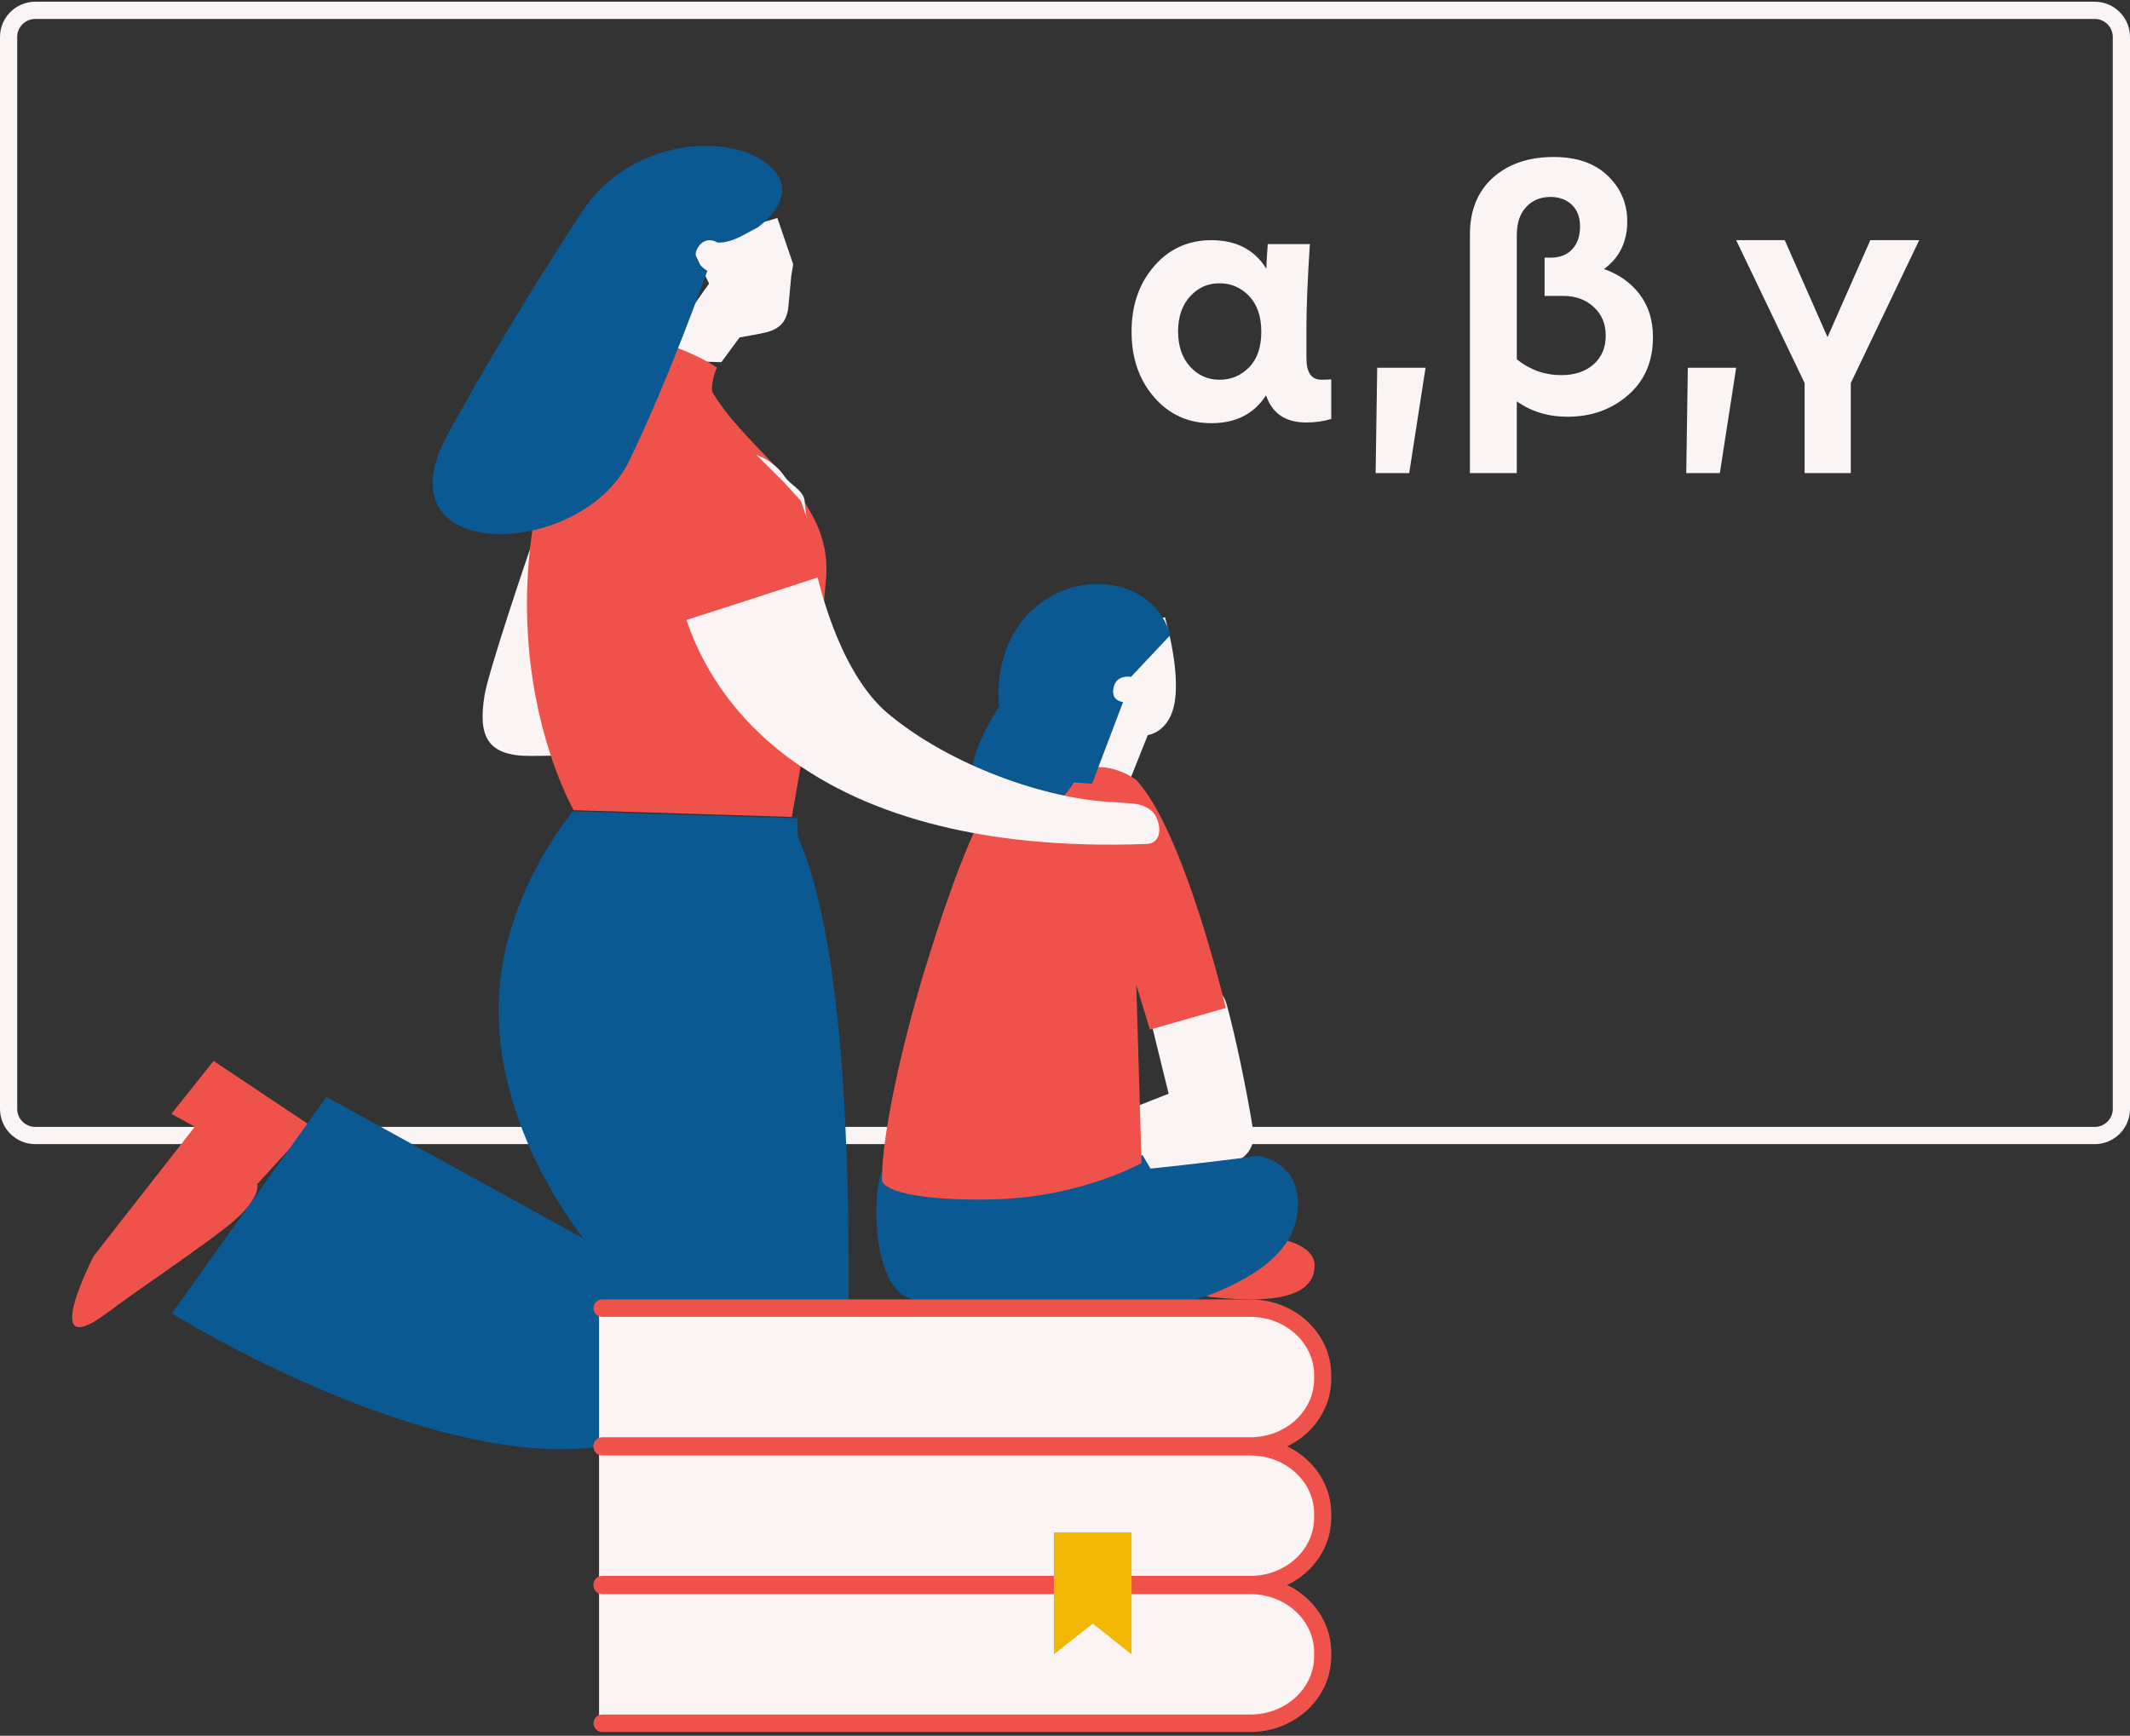 <?xml version="1.0" encoding="UTF-8"?> <svg xmlns="http://www.w3.org/2000/svg" width="384" height="313" viewBox="0 0 384 313"><rect x="0" y="0" width="384" height="313" fill="#333333" stroke="none"/><g fill="none" fill-rule="evenodd"><path fill="#FAF4F4" d="M6.352 3.415c-1.792 0-3.25 1.459-3.25 3.251v193.289c0 1.792 1.458 3.251 3.25 3.251h371.295c1.792 0 3.25-1.459 3.25-3.251V6.666c0-1.792-1.458-3.251-3.25-3.251H6.352zM377.647 206.31H6.352C2.85 206.31 0 203.46 0 199.955V6.666C0 3.162 2.85.31 6.352.31h371.295C381.15.31 384 3.162 384 6.666v193.289c0 3.504-2.85 6.355-6.353 6.355z"></path><path fill="#FAF4F4" d="M225.183 66.245c1.47-1.487 2.205-3.632 2.205-6.435 0-2.76-.735-4.905-2.205-6.434-1.469-1.529-3.244-2.293-5.326-2.293-2.123 0-3.898.796-5.326 2.389-1.429 1.592-2.143 3.684-2.143 6.275 0 2.633.714 4.746 2.143 6.339 1.428 1.592 3.203 2.389 5.326 2.389 2.082 0 3.857-.744 5.326-2.23M240 68.41v7.135c-1.347.424-2.857.637-4.53.637-3.715 0-6.123-1.635-7.225-4.905-2.163 3.355-5.45 5.032-9.857 5.032-4.164 0-7.602-1.56-10.317-4.682-2.714-3.122-4.071-7.06-4.071-11.818 0-4.756 1.357-8.695 4.071-11.817 2.715-3.122 6.153-4.683 10.317-4.683 4.49 0 7.796 1.72 9.918 5.16 0-.424.03-1.135.092-2.133.061-.999.112-1.773.153-2.326h7.592c-.408 6.371-.613 11.298-.613 14.78v5.798c0 2.59.899 3.886 2.694 3.886.571 0 1.164-.022 1.776-.064M254.056 85.31L248 85.31 248.283 66.31 257 66.31zM287.292 65.705c1.46-1.29 2.192-3.025 2.192-5.204 0-2.097-.72-3.812-2.16-5.143-1.441-1.331-3.267-1.997-5.48-1.997h-3.381v-6.898h1.064c1.67 0 2.975-.504 3.914-1.512.94-1.01 1.409-2.38 1.409-4.115 0-1.695-.501-3.006-1.503-3.933-1.002-.928-2.275-1.392-3.82-1.392-1.795 0-3.256.605-4.383 1.815-1.127 1.21-1.69 2.884-1.69 5.023v22.449c2.379 1.895 5.05 2.844 8.015 2.844 2.42 0 4.362-.646 5.823-1.937m8.297-12.646c1.607 2.097 2.411 4.68 2.411 7.745 0 4.357-1.492 7.836-4.477 10.438-2.985 2.602-6.627 3.903-10.928 3.903-3.506 0-6.553-.928-9.142-2.784v12.95H265V42.287c0-4.357 1.388-7.775 4.164-10.256s6.419-3.722 10.927-3.722c4.175 0 7.43 1.13 9.769 3.389 2.337 2.259 3.506 5.002 3.506 8.23 0 3.67-1.398 6.534-4.195 8.592 2.672.927 4.81 2.44 6.418 4.538M310.056 85.31L304 85.31 304.283 66.31 313 66.31zM333.664 69.07L333.664 85.31 325.337 85.31 325.337 69.07 313 43.31 321.759 43.31 329.469 60.795 337.18 43.31 346 43.31z"></path><path fill="#EF524B" d="M56 202.982L38.508 191.31l-7.613 9.541 4.222 2.328-18.203 23.273s-10.194 19.69 2.321 10.34c5.9-4.408 17.26-12.006 22.265-16.077 5.604-4.56 4.912-7.227 4.912-7.227L56 202.982zM121.006 284.31L118 305.137l11.908.451.052-3.399s29.306 4.937 34.06 5.117c2.945.111 3.13-1.916-3.093-5.158-6.357-3.312-19.89-9.487-26.98-12.42-6.51-2.691-3.041-1.556-3.041-1.556l-9.9-3.862z"></path><path fill="#FAF4F4" d="M130 117.181l-12.52 1.097 7.64-30.968-25.142-1c-6.191 17.345-12.004 35.36-12.6 38.938-1.252 7.51.376 11.155 8.46 11.06 11.394-.133 8.672.179 33.56-3.664l.602-15.463zM118 64.976l9.832-13.837-3.42-7.164 15.73-4.665L143 47.657l-.35 2.122-.465 4.968c-.193 2.788-1.16 4.43-4.013 5.173-1.033.268-4.835.924-4.835.924l-3.296 4.466L118 64.976z"></path><path fill="#EF524B" d="M111.706 59.31s12.49 3.329 17.55 7.003c-.426.715-1.245 3.684-.754 4.505 6.61 11.051 21.577 18.768 20.436 33.315-1.326 16.908-6.196 43.177-6.196 43.177l-39.32-1.22s-15.952-27.6-3.949-65.58c3.604-11.403 12.233-21.2 12.233-21.2"></path><path fill="#0A5993" d="M143.088 149.31c16.279 32.2 7.602 143 7.602 143L110 289.27l8.06-35.672M137.885 29.217c-6.888-5.017-23.48-4.29-32.403 8.165-1.453 2.029-14.04 21.326-24.79 40.984-12.856 23.512 24.034 22.669 32.737 4.74 7.205-14.842 14.093-34.27 14.093-34.27s-3.172-1.78-1.732-4.153c1.44-2.375 3.597-.927 3.597-.927 2.809-.002 4.726-1.523 7.13-2.683 0 0 9.1-6.224 1.368-11.856"></path><path fill="#0A5993" d="M103.288 146.31l40.448 1.232s3.6 82.102-15.802 103.516C101.144 280.625 31 236.838 31 236.838l27.84-39.04 46.384 25.548s-18.042-21.824-14.983-46.998c2.097-17.256 13.047-30.038 13.047-30.038"></path><path fill="#FAF4F4" d="M207.682 184.99l3.002 12.227L200 201.434l2.912 10.876 19.18-2.779c2.521-.365 4.262-2.88 3.847-5.558-1.064-6.85-3.238-17.294-4.805-22.895-2.24-8.009-13.452 3.913-13.452 3.913"></path><path fill="#EF524B" d="M229.758 223.319c.356-.112 7.242.901 7.242 4.872 0 7.304-12.367 6.308-18.65 5.702-6.283-.606 11.408-10.574 11.408-10.574"></path><path fill="#FAF4F4" d="M210.019 111.31s3.377 11.213 1.313 17.064c-1.346 3.814-4.406 4.179-4.406 4.179l-3.891 9.757-6.035-2.525s3.156-26.538 3.84-26.886c.683-.348 9.179-1.589 9.179-1.589"></path><path fill="#0A5993" d="M226.986 208.407c-10.077 1.345-19.564 2.314-19.564 2.314l-1.43-2.41-47.225 3.243s-.535 2.7-.619 3.613c-.428 4.66-.196 14.436 4.368 18.185.44.362 1.102.665 1.918.958h51.007c1.055-.269 1.993-.56 2.784-.872 8.507-3.367 16.366-8.394 15.74-17.247-.224-3.163-2.007-6.638-6.979-7.784"></path><path fill="#EF524B" d="M204.879 140.676s-2.994-2.37-6.944-2.366c-6.384.007-15.73 2.622-15.73 2.622s-4.353-2.577-15.585 34.265c-3.955 12.976-7.633 29.303-7.62 37.485.004 2.352 8.709 4.044 21.436 3.539 14.773-.586 25.363-6.497 25.363-6.497l-.946-32.142 2.458 8.081s7.704-2.217 13.689-3.904c0 0-7.494-31.753-16.121-41.083"></path><path fill="#0A5993" d="M196.894 141.31l-12.121-.805s-5.634-8.645-4.66-17.764c2.188-20.472 26.683-22.505 30.887-8.233l-7.099 7.543s-2.63-.518-3.15 1.956c-.518 2.475 1.722 2.574 1.722 2.574l-5.58 14.73z"></path><path fill="#0A5993" d="M181.535 125.31s-13.421 18.237-1.796 21.457C191.203 149.943 195 138.16 195 138.16l-13.465-12.85z"></path><path fill="#FAF4F4" d="M108 261.31h116.965c7.2 0 13.035-5.44 13.035-12.15v-.7c0-6.71-5.836-12.15-13.035-12.15H108"></path><path fill="#EF524B" d="M225.432 262.31h-116.89c-.851 0-1.542-.703-1.542-1.572 0-.869.69-1.573 1.542-1.573h116.89c6.332 0 11.484-4.713 11.484-10.507v-.695c0-5.794-5.152-10.507-11.484-10.507h-116.89c-.851 0-1.542-.704-1.542-1.573s.69-1.573 1.542-1.573h116.89c8.033 0 14.568 6.125 14.568 13.653v.695c0 7.528-6.535 13.652-14.568 13.652"></path><path fill="#FAF4F4" d="M108 285.31h116.965c7.2 0 13.035-5.44 13.035-12.15v-.7c0-6.71-5.836-12.15-13.035-12.15H108"></path><path fill="#EF524B" d="M225.432 287.31h-116.89c-.851 0-1.542-.703-1.542-1.572 0-.869.69-1.573 1.542-1.573h116.89c6.332 0 11.484-4.713 11.484-10.507v-.695c0-5.794-5.152-10.507-11.484-10.507h-116.89c-.851 0-1.542-.704-1.542-1.573s.69-1.573 1.542-1.573h116.89c8.033 0 14.568 6.125 14.568 13.653v.695c0 7.528-6.535 13.652-14.568 13.652"></path><path fill="#FAF4F4" d="M108 310.31h116.965c7.2 0 13.035-5.44 13.035-12.15v-.7c0-6.71-5.836-12.15-13.035-12.15H108"></path><path fill="#EF524B" d="M225.432 312.31h-116.89c-.851 0-1.542-.703-1.542-1.572 0-.869.69-1.573 1.542-1.573h116.89c6.332 0 11.484-4.713 11.484-10.507v-.695c0-5.794-5.152-10.507-11.484-10.507h-116.89c-.851 0-1.542-.704-1.542-1.573s.69-1.573 1.542-1.573h116.89c8.033 0 14.568 6.125 14.568 13.653v.695c0 7.528-6.535 13.652-14.568 13.652"></path><path fill="#F2B705" d="M204 298.31L197 292.77 190 298.31 190 276.31 204 276.31z"></path><path fill="#FAF4F4" d="M145.054 90.278c-.16-1.8-2.678-2.968-3.522-4.237-5.313-7.996-20.028-5.87-20.491 6.488-1.218 32.497 24.74 61.972 85.673 59.653 2.533-.096 2.754-2.82 1.667-4.977-.77-1.529-2.782-2.228-4.229-2.322-1.124-.072-2.203-.191-3.457-.246-12.08-.525-29.373-6.576-40.61-15.97-8.763-7.328-13.81-24.672-15.031-38.389"></path><path fill="#EF524B" d="M118.753 113.31c1.298-.213 30.247-9.703 30.247-9.703l-4.621-13.302-3.177-3.477-9.573-9.518-10.617 4.412L115 103.963l3.753 9.347z"></path></g></svg> 